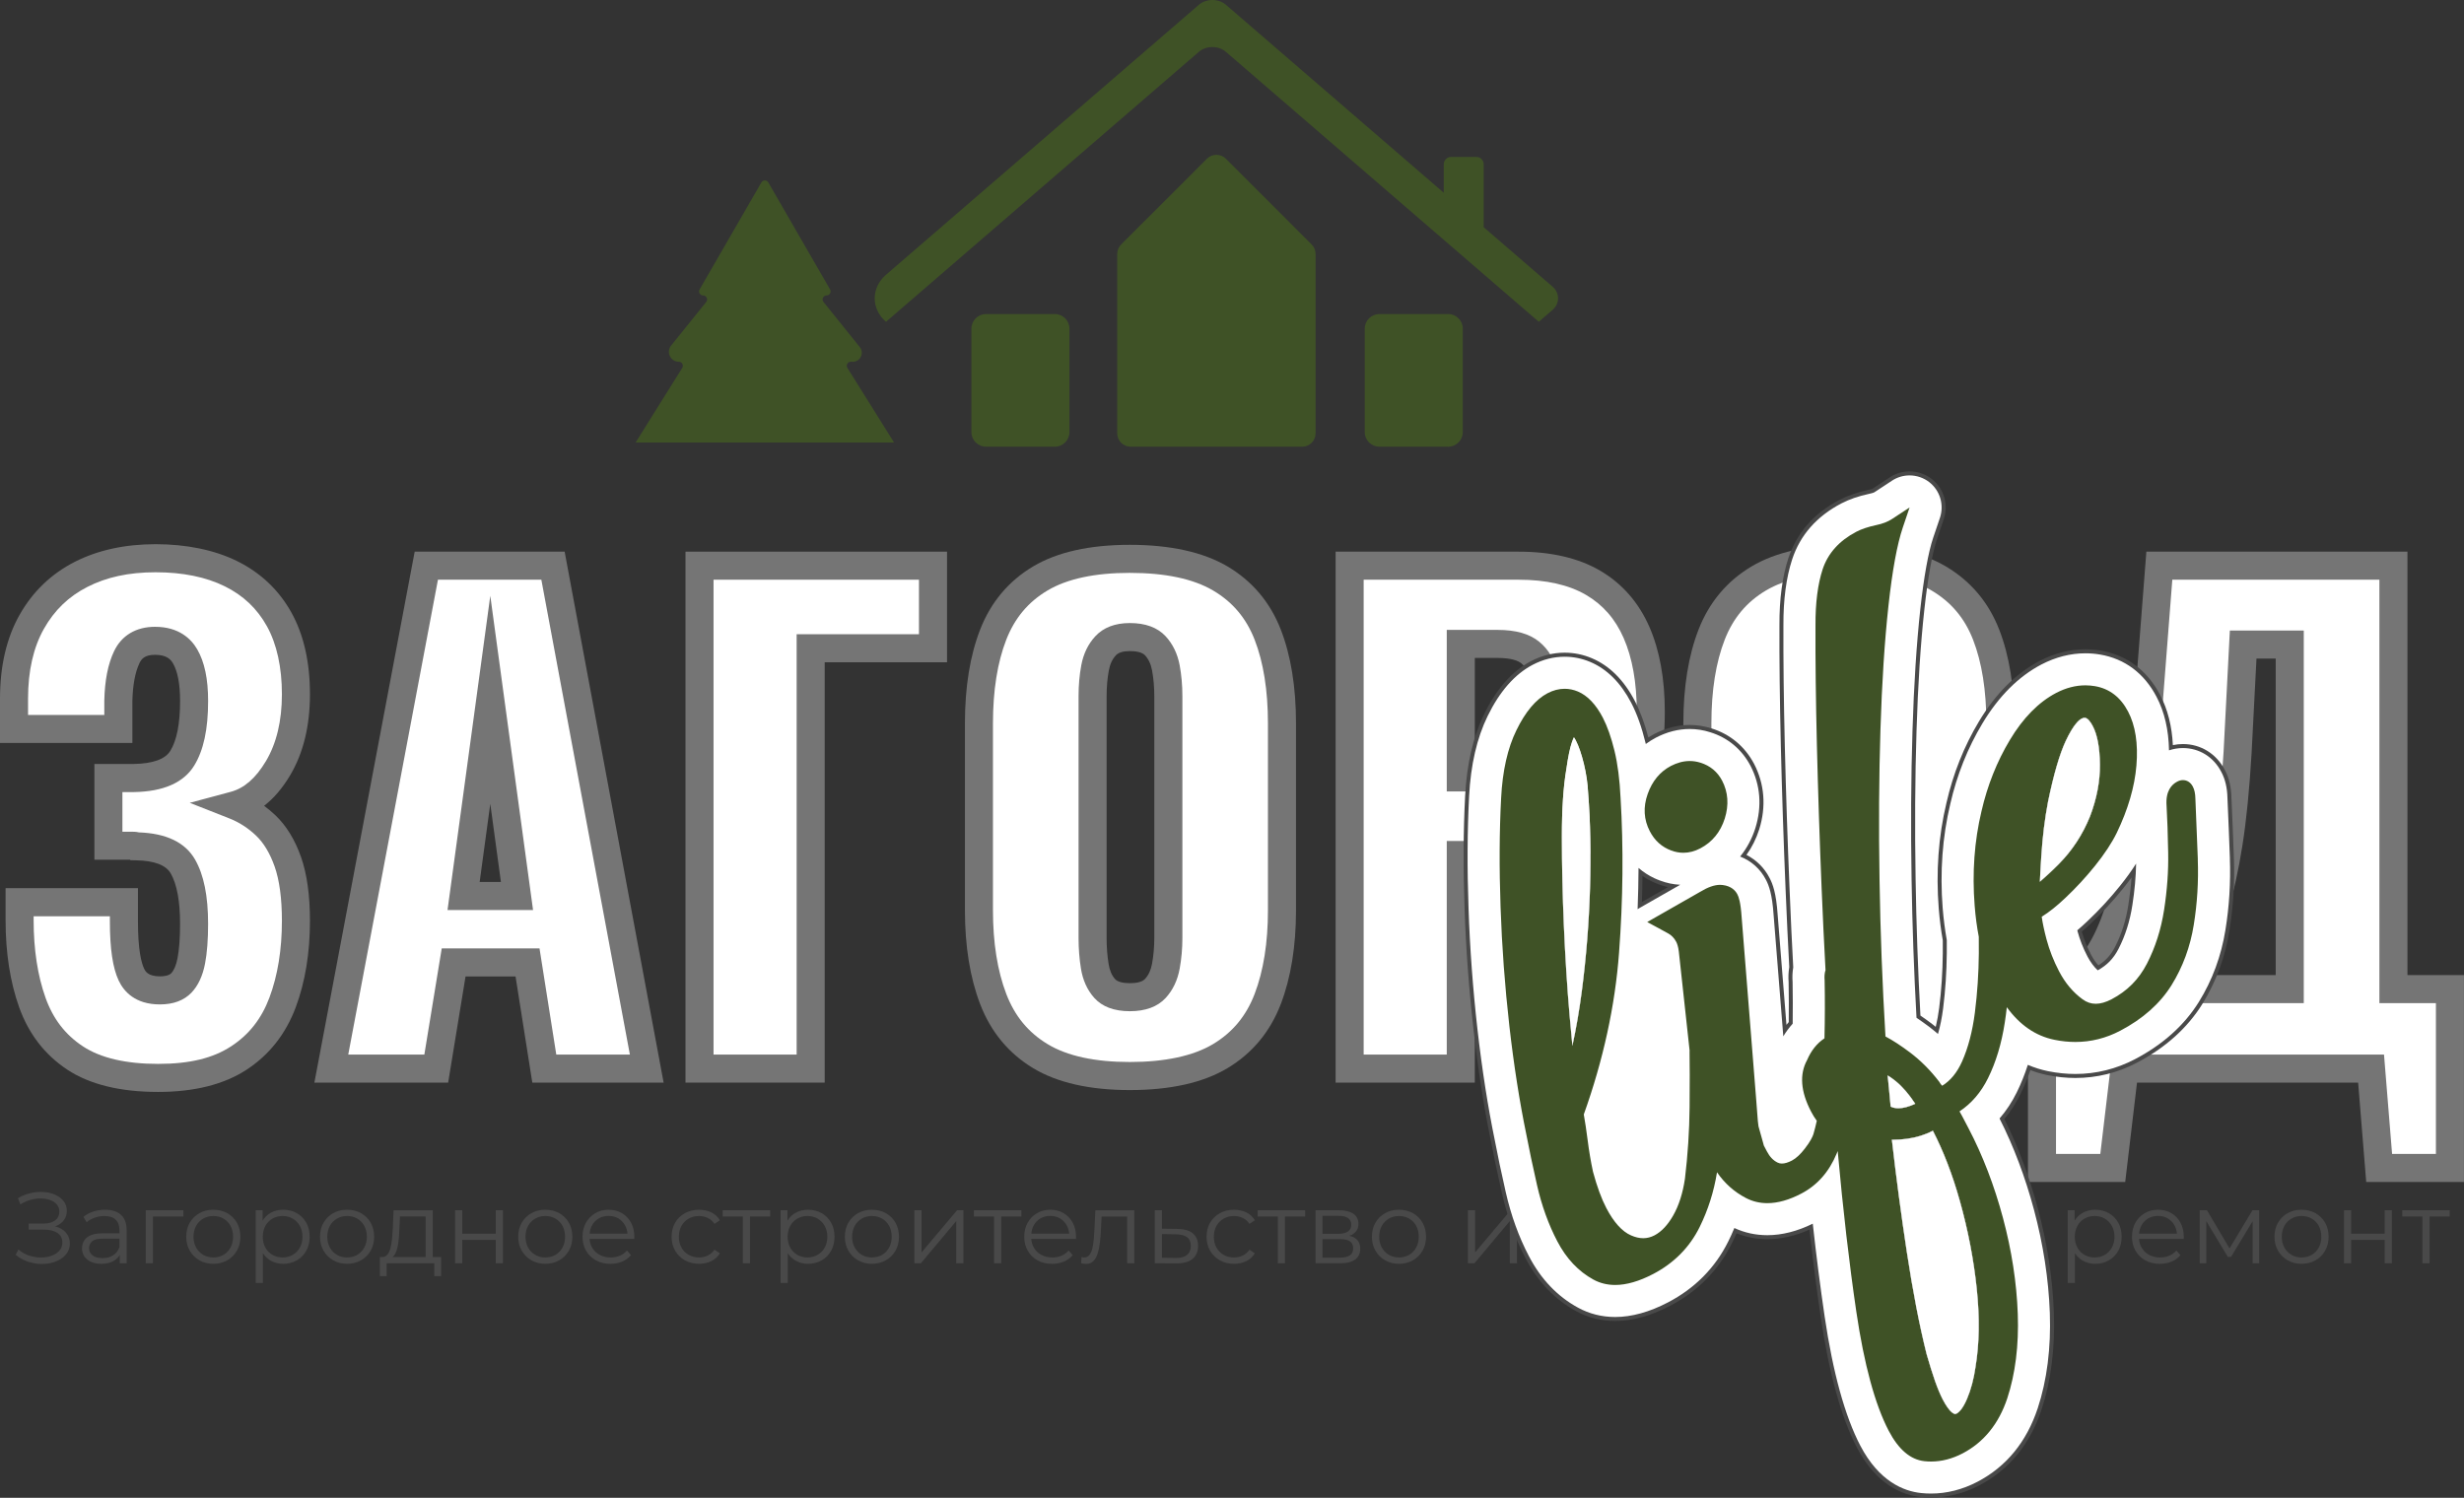 <?xml version="1.0" encoding="UTF-8"?> <svg xmlns="http://www.w3.org/2000/svg" width="1844" height="1121" viewBox="0 0 1844 1121" fill="none"><rect x="0" y="0" width="1844" height="1121" fill="#333333" stroke="none"/><g clip-path="url(#clip0_329_2)"><path d="M52.27 930.68C52.27 933.26 51.64 935.54 50.35 937.52C49.06 939.5 47.29 941.18 45.04 942.5C42.79 943.85 40.27 944.81 37.51 945.38C34.72 945.98 31.84 946.13 28.78 945.89C25.75 945.62 22.78 944.96 19.87 943.88C16.93 942.8 14.23 941.21 11.74 939.14L13.78 935.15C16.12 937.16 18.73 938.66 21.64 939.65C24.55 940.61 27.46 941.12 30.37 941.15C33.31 941.18 36.01 940.76 38.44 939.89C40.9 939.05 42.88 937.76 44.41 936.08C45.91 934.4 46.66 932.33 46.66 929.93C46.66 926.84 45.46 924.47 43 922.79C40.54 921.14 37.15 920.3 32.8 920.3H21.46V915.77H32.5C36.25 915.77 39.16 914.96 41.26 913.37C43.36 911.78 44.41 909.59 44.41 906.77C44.41 904.76 43.81 903.02 42.61 901.58C41.44 900.14 39.82 899.03 37.78 898.25C35.74 897.47 33.43 897.05 30.91 896.96C28.39 896.9 25.78 897.23 23.08 897.95C20.38 898.67 17.77 899.84 15.25 901.4L13.42 896.78C16.54 894.92 19.81 893.6 23.2 892.88C26.56 892.16 29.86 891.92 33.04 892.16C36.22 892.4 39.1 893.15 41.62 894.35C44.2 895.55 46.21 897.14 47.74 899.12C49.24 901.1 50.02 903.44 50.02 906.17C50.02 908.69 49.36 910.91 48.07 912.83C46.78 914.72 44.98 916.22 42.7 917.24C42.19 917.48 41.65 917.69 41.11 917.84C42.16 918.08 43.12 918.41 44.05 918.8C46.66 919.91 48.67 921.47 50.11 923.51C51.55 925.55 52.27 927.95 52.27 930.68Z" fill="#494949"></path><path d="M90.56 909.24C87.74 906.69 83.78 905.4 78.63 905.4C75.51 905.4 72.51 905.88 69.69 906.81C66.87 907.74 64.44 909.06 62.43 910.77L64.86 914.79C66.45 913.38 68.43 912.24 70.74 911.4C73.08 910.53 75.54 910.11 78.09 910.11C81.84 910.11 84.66 911.01 86.55 912.84C88.44 914.64 89.4 917.25 89.4 920.61V923.04H76.75C72.97 923.04 69.94 923.55 67.69 924.6C65.44 925.62 63.82 927 62.86 928.68C61.87 930.36 61.36 932.25 61.36 934.32C61.36 936.57 61.96 938.58 63.1 940.32C64.27 942.06 65.95 943.44 68.14 944.43C70.36 945.39 72.94 945.9 75.91 945.9C79.69 945.9 82.84 945.12 85.36 943.53C87.19 942.39 88.6 940.98 89.62 939.27V945.51H94.78V920.86C94.78 915.67 93.37 911.8 90.58 909.25L90.56 909.24ZM84.56 939.56C82.37 940.94 79.76 941.63 76.73 941.63C73.55 941.63 71.06 940.97 69.32 939.59C67.55 938.24 66.65 936.41 66.65 934.16C66.65 932.12 67.4 930.44 68.9 929.09C70.37 927.71 73.04 927.05 76.88 927.05H89.38V933.56C88.36 936.17 86.77 938.18 84.55 939.56H84.56Z" fill="#494949"></path><path d="M137.25 905.79V910.47H114.46V945.49H109.06V905.79H137.25Z" fill="#494949"></path><path d="M159.58 945.87C155.74 945.87 152.3 945 149.25 943.26C146.19 941.52 143.78 939.13 142.02 936.07C140.25 933.02 139.37 929.53 139.37 925.6C139.37 921.67 140.25 918.11 142.02 915.09C143.79 912.06 146.18 909.7 149.22 907.98C152.25 906.26 155.71 905.41 159.59 905.41C163.47 905.41 167.03 906.27 170.08 907.98C173.13 909.69 175.53 912.06 177.27 915.09C179.01 918.12 179.89 921.62 179.89 925.6C179.89 929.58 179.02 933.03 177.27 936.07C175.53 939.12 173.12 941.52 170.04 943.26C166.96 945 163.48 945.87 159.59 945.87H159.58ZM159.58 941.11C162.46 941.11 165.01 940.47 167.23 939.18C169.45 937.89 171.21 936.08 172.49 933.74C173.78 931.39 174.42 928.69 174.42 925.61C174.42 922.53 173.78 919.76 172.49 917.44C171.2 915.12 169.45 913.32 167.23 912.03C165.01 910.74 162.48 910.1 159.66 910.1C156.84 910.1 154.31 910.74 152.09 912.03C149.87 913.32 148.1 915.12 146.79 917.44C145.48 919.76 144.82 922.48 144.82 925.61C144.82 928.74 145.48 931.4 146.79 933.74C148.1 936.08 149.87 937.9 152.09 939.18C154.31 940.47 156.81 941.11 159.59 941.11H159.58Z" fill="#494949"></path><path d="M229.16 915.06C227.45 912 225.08 909.63 222.08 907.95C219.08 906.27 215.69 905.4 211.91 905.4C208.4 905.4 205.28 906.18 202.49 907.77C200.06 909.15 198.08 911.07 196.52 913.59V905.79H191.36V960.16H196.76V937.97C198.29 940.31 200.24 942.14 202.58 943.49C205.37 945.08 208.46 945.89 211.91 945.89C215.69 945.89 219.08 945.02 222.08 943.31C225.08 941.6 227.45 939.23 229.16 936.2C230.9 933.17 231.74 929.63 231.74 925.61C231.74 921.59 230.9 918.11 229.16 915.05V915.06ZM224.39 933.74C223.07 936.08 221.33 937.91 219.08 939.17C216.86 940.46 214.34 941.12 211.52 941.12C208.7 941.12 206.15 940.46 203.9 939.17C201.65 937.91 199.88 936.08 198.59 933.74C197.3 931.4 196.67 928.67 196.67 925.61C196.67 922.55 197.3 919.82 198.59 917.51C199.88 915.2 201.65 913.37 203.9 912.05C206.15 910.76 208.7 910.1 211.52 910.1C214.34 910.1 216.86 910.76 219.08 912.05C221.33 913.37 223.07 915.2 224.39 917.51C225.71 919.82 226.37 922.52 226.37 925.61C226.37 928.7 225.71 931.4 224.39 933.74Z" fill="#494949"></path><path d="M259.69 945.87C255.85 945.87 252.41 945 249.36 943.26C246.3 941.52 243.89 939.13 242.13 936.07C240.36 933.02 239.48 929.53 239.48 925.6C239.48 921.67 240.36 918.11 242.13 915.09C243.9 912.06 246.29 909.7 249.33 907.98C252.36 906.26 255.82 905.41 259.7 905.41C263.58 905.41 267.14 906.27 270.19 907.98C273.24 909.69 275.64 912.06 277.38 915.09C279.12 918.12 280 921.62 280 925.6C280 929.58 279.13 933.03 277.38 936.07C275.64 939.12 273.23 941.52 270.15 943.26C267.07 945 263.59 945.87 259.7 945.87H259.69ZM259.69 941.11C262.57 941.11 265.12 940.47 267.34 939.18C269.56 937.89 271.32 936.08 272.6 933.74C273.89 931.39 274.53 928.69 274.53 925.61C274.53 922.53 273.89 919.76 272.6 917.44C271.31 915.12 269.56 913.32 267.34 912.03C265.12 910.74 262.59 910.1 259.77 910.1C256.95 910.1 254.42 910.74 252.2 912.03C249.98 913.32 248.21 915.12 246.9 917.44C245.59 919.76 244.93 922.48 244.93 925.61C244.93 928.74 245.59 931.4 246.9 933.74C248.21 936.08 249.98 937.9 252.2 939.18C254.42 940.47 256.92 941.11 259.7 941.11H259.69Z" fill="#494949"></path><path d="M323.89 940.821V905.801H294.53L293.99 919.021C293.84 921.811 293.63 924.511 293.39 927.151C293.12 929.821 292.73 932.161 292.16 934.231C291.62 936.301 290.84 937.921 289.82 939.121C288.83 940.261 287.57 940.831 286.07 940.831H284.3V955.101H289.37V945.501H325.02V955.101H330.12V940.831H323.88L323.89 940.821ZM295.04 939.501C296 938.151 296.75 936.411 297.29 934.281C297.83 932.121 298.19 929.751 298.43 927.201C298.64 924.621 298.82 922.011 298.91 919.311L299.36 910.461H318.52V940.811H293.72C294.2 940.481 294.65 940.031 295.04 939.491V939.501Z" fill="#494949"></path><path d="M340.56 945.5V905.79H345.94V923.34H371V905.79H376.38V945.5H371V927.95H345.94V945.5H340.56Z" fill="#494949"></path><path d="M408.03 945.87C404.19 945.87 400.75 945 397.7 943.26C394.64 941.52 392.23 939.13 390.47 936.07C388.7 933.02 387.82 929.53 387.82 925.6C387.82 921.67 388.7 918.11 390.47 915.09C392.24 912.06 394.63 909.7 397.67 907.98C400.7 906.26 404.16 905.41 408.04 905.41C411.92 905.41 415.48 906.27 418.53 907.98C421.58 909.69 423.98 912.06 425.72 915.09C427.46 918.12 428.34 921.62 428.34 925.6C428.34 929.58 427.47 933.03 425.72 936.07C423.98 939.12 421.57 941.52 418.49 943.26C415.41 945 411.93 945.87 408.04 945.87H408.03ZM408.03 941.11C410.91 941.11 413.46 940.47 415.68 939.18C417.9 937.89 419.66 936.08 420.94 933.74C422.23 931.39 422.87 928.69 422.87 925.61C422.87 922.53 422.23 919.76 420.94 917.44C419.65 915.12 417.9 913.32 415.68 912.03C413.46 910.74 410.93 910.1 408.11 910.1C405.29 910.1 402.76 910.74 400.54 912.03C398.32 913.32 396.55 915.12 395.24 917.44C393.93 919.76 393.27 922.48 393.27 925.61C393.27 928.74 393.93 931.4 395.24 933.74C396.55 936.08 398.32 937.9 400.54 939.18C402.76 940.47 405.26 941.11 408.04 941.11H408.03Z" fill="#494949"></path><path d="M472.23 915.06C470.58 912 468.3 909.63 465.39 907.95C462.48 906.27 459.15 905.4 455.43 905.4C451.71 905.4 448.41 906.27 445.47 908.01C442.5 909.75 440.19 912.15 438.48 915.18C436.8 918.21 435.96 921.69 435.96 925.62C435.96 929.55 436.83 933.03 438.6 936.09C440.37 939.15 442.83 941.55 445.95 943.29C449.07 945.03 452.73 945.9 456.87 945.9C460.05 945.9 462.96 945.33 465.6 944.22C468.27 943.11 470.46 941.49 472.23 939.39L469.2 935.91C467.7 937.68 465.9 938.97 463.8 939.84C461.7 940.71 459.45 941.13 457.02 941.13C453.93 941.13 451.2 940.47 448.8 939.18C446.4 937.92 444.54 936.12 443.19 933.81C442.05 931.89 441.42 929.73 441.24 927.27H474.65C474.65 926.97 474.68 926.67 474.68 926.4C474.71 926.13 474.74 925.86 474.74 925.62C474.74 921.63 473.9 918.12 472.22 915.06H472.23ZM441.28 923.28C441.46 921.03 442.03 919.02 443.02 917.22C444.22 914.94 445.9 913.17 448.09 911.91C450.25 910.65 452.71 910.02 455.44 910.02C458.17 910.02 460.66 910.65 462.79 911.91C464.89 913.17 466.57 914.94 467.83 917.19C468.82 918.99 469.42 921.03 469.6 923.28H441.29H441.28Z" fill="#494949"></path><path d="M523.13 945.87C519.19 945.87 515.67 945 512.57 943.26C509.47 941.52 507.03 939.13 505.26 936.07C503.49 933.02 502.61 929.53 502.61 925.6C502.61 921.67 503.49 918.11 505.26 915.09C507.03 912.06 509.46 909.7 512.57 907.98C515.68 906.26 519.2 905.41 523.13 905.41C526.52 905.41 529.57 906.07 532.3 907.38C535.02 908.69 537.17 910.66 538.74 913.28L534.72 916C533.36 913.99 531.67 912.5 529.65 911.54C527.63 910.59 525.43 910.11 523.06 910.11C520.23 910.11 517.68 910.75 515.41 912.04C513.14 913.33 511.35 915.13 510.03 917.45C508.71 919.77 508.06 922.49 508.06 925.62C508.06 928.75 508.72 931.47 510.03 933.79C511.34 936.11 513.13 937.91 515.41 939.2C517.68 940.49 520.23 941.13 523.06 941.13C525.43 941.13 527.63 940.65 529.65 939.69C531.67 938.73 533.36 937.27 534.72 935.3L538.74 938.02C537.17 940.59 535.03 942.55 532.3 943.88C529.57 945.22 526.52 945.88 523.13 945.88V945.87Z" fill="#494949"></path><path d="M576.38 905.79V910.47H561.29V945.49H555.93V910.47H540.84V905.79H576.38Z" fill="#494949"></path><path d="M621.96 915.06C620.25 912 617.88 909.63 614.88 907.95C611.88 906.27 608.46 905.4 604.68 905.4C601.2 905.4 598.08 906.18 595.29 907.77C592.83 909.15 590.85 911.07 589.29 913.59V905.79H584.16V960.16H589.53V937.94C591.06 940.31 593.01 942.14 595.38 943.49C598.14 945.08 601.26 945.89 604.68 945.89C608.46 945.89 611.88 945.02 614.88 943.31C617.88 941.6 620.25 939.23 621.96 936.2C623.67 933.17 624.54 929.63 624.54 925.61C624.54 921.59 623.67 918.11 621.96 915.05V915.06ZM617.19 933.74C615.87 936.08 614.1 937.91 611.88 939.17C609.66 940.46 607.14 941.12 604.29 941.12C601.44 941.12 598.92 940.46 596.7 939.17C594.45 937.91 592.68 936.08 591.39 933.74C590.1 931.4 589.44 928.67 589.44 925.61C589.44 922.55 590.1 919.82 591.39 917.51C592.68 915.2 594.45 913.37 596.7 912.05C598.92 910.76 601.47 910.1 604.29 910.1C607.11 910.1 609.66 910.76 611.88 912.05C614.1 913.37 615.87 915.2 617.19 917.51C618.48 919.82 619.17 922.52 619.17 925.61C619.17 928.7 618.48 931.4 617.19 933.74Z" fill="#494949"></path><path d="M652.47 945.87C648.63 945.87 645.19 945 642.14 943.26C639.08 941.52 636.67 939.13 634.91 936.07C633.14 933.02 632.26 929.53 632.26 925.6C632.26 921.67 633.14 918.11 634.91 915.09C636.67 912.06 639.07 909.7 642.1 907.98C645.13 906.26 648.59 905.41 652.47 905.41C656.35 905.41 659.91 906.27 662.96 907.98C666.02 909.69 668.41 912.06 670.15 915.09C671.9 918.12 672.77 921.62 672.77 925.6C672.77 929.58 671.9 933.03 670.15 936.07C668.41 939.12 666 941.52 662.92 943.26C659.84 945 656.35 945.87 652.47 945.87ZM652.47 941.11C655.35 941.11 657.9 940.47 660.12 939.18C662.34 937.89 664.1 936.08 665.39 933.74C666.68 931.39 667.32 928.69 667.32 925.61C667.32 922.53 666.68 919.76 665.39 917.44C664.1 915.12 662.34 913.32 660.12 912.03C657.9 910.74 655.38 910.1 652.55 910.1C649.72 910.1 647.2 910.74 644.98 912.03C642.76 913.32 640.99 915.12 639.68 917.44C638.37 919.76 637.71 922.48 637.71 925.61C637.71 928.74 638.37 931.4 639.68 933.74C640.99 936.08 642.76 937.9 644.98 939.18C647.21 940.47 649.7 941.11 652.48 941.11H652.47Z" fill="#494949"></path><path d="M684.28 945.5V905.79H689.66V937.33L716.24 905.79H721.01V945.5H715.63V913.88L689.13 945.5H684.29H684.28Z" fill="#494949"></path><path d="M764.39 905.79V910.47H749.31V945.49H743.94V910.47H728.86V905.79H764.39Z" fill="#494949"></path><path d="M802.78 915.06C801.13 912 798.85 909.63 795.94 907.95C793.03 906.27 789.7 905.4 785.98 905.4C782.26 905.4 778.96 906.27 776.02 908.01C773.05 909.75 770.74 912.15 769.03 915.18C767.35 918.21 766.51 921.69 766.51 925.62C766.51 929.55 767.38 933.03 769.15 936.09C770.92 939.15 773.35 941.55 776.5 943.29C779.62 945.03 783.28 945.9 787.42 945.9C790.6 945.9 793.51 945.33 796.15 944.22C798.82 943.11 801.01 941.49 802.78 939.39L799.75 935.91C798.25 937.68 796.42 938.97 794.35 939.84C792.25 940.71 789.97 941.13 787.57 941.13C784.48 941.13 781.75 940.47 779.35 939.18C776.95 937.92 775.06 936.12 773.74 933.81C772.6 931.89 771.97 929.73 771.79 927.27H805.2C805.2 926.97 805.2 926.67 805.23 926.4C805.26 926.13 805.29 925.86 805.29 925.62C805.29 921.63 804.45 918.12 802.77 915.06H802.78ZM771.83 923.28C772.01 921.03 772.58 919.02 773.57 917.22C774.77 914.94 776.45 913.17 778.64 911.91C780.8 910.65 783.26 910.02 785.99 910.02C788.72 910.02 791.21 910.65 793.34 911.91C795.44 913.17 797.12 914.94 798.35 917.19C799.37 918.99 799.97 921.03 800.15 923.28H771.84H771.83Z" fill="#494949"></path><path d="M848.9 905.79V945.49H843.53V910.47H824.43L823.92 920.31C823.77 923.76 823.5 927.03 823.11 930.15C822.75 933.27 822.15 936.03 821.37 938.4C820.59 940.77 819.51 942.63 818.16 943.95C816.78 945.3 815.04 945.96 812.94 945.96C812.31 945.96 811.71 945.93 811.08 945.81C810.45 945.72 809.76 945.6 809.07 945.45L809.43 940.83C809.79 940.86 810.12 940.92 810.48 941.01C810.81 941.1 811.08 941.13 811.32 941.13C812.94 941.13 814.26 940.53 815.25 939.3C816.21 938.1 816.96 936.48 817.47 934.47C817.98 932.46 818.34 930.15 818.55 927.63C818.73 925.08 818.91 922.5 819.06 919.95L819.75 905.8H848.9V905.79Z" fill="#494949"></path><path d="M881.31 919.78C886.31 919.83 890.11 920.94 892.71 923.11C895.31 925.28 896.61 928.4 896.61 932.49C896.61 936.58 895.21 939.98 892.4 942.24C889.6 944.51 885.55 945.62 880.25 945.57L864.2 945.49V905.78H869.58V919.62L881.32 919.77L881.31 919.78ZM879.95 941.49C883.64 941.54 886.43 940.8 888.32 939.26C890.21 937.72 891.16 935.47 891.16 932.49C891.16 929.51 890.22 927.33 888.36 925.95C886.49 924.56 883.69 923.84 879.95 923.79L869.58 923.64V941.34L879.95 941.49Z" fill="#494949"></path><path d="M923.49 945.87C919.55 945.87 916.03 945 912.92 943.26C909.82 941.52 907.38 939.13 905.61 936.07C903.84 933.02 902.96 929.53 902.96 925.6C902.96 921.67 903.84 918.11 905.61 915.09C907.38 912.07 909.82 909.7 912.92 907.98C916.02 906.26 919.54 905.41 923.49 905.41C926.87 905.41 929.93 906.07 932.65 907.38C935.38 908.69 937.52 910.66 939.09 913.28L935.08 916C933.72 913.99 932.02 912.5 930.01 911.54C927.99 910.59 925.79 910.11 923.42 910.11C920.59 910.11 918.04 910.75 915.77 912.04C913.5 913.33 911.71 915.13 910.39 917.45C909.08 919.77 908.42 922.49 908.42 925.62C908.42 928.75 909.08 931.47 910.39 933.79C911.7 936.11 913.49 937.91 915.77 939.2C918.04 940.49 920.59 941.13 923.42 941.13C925.79 941.13 927.99 940.65 930.01 939.69C932.02 938.73 933.72 937.27 935.08 935.3L939.09 938.02C937.53 940.59 935.38 942.55 932.65 943.88C929.93 945.22 926.87 945.88 923.49 945.88V945.87Z" fill="#494949"></path><path d="M976.73 905.79V910.47H961.65V945.49H956.28V910.47H941.2V905.79H976.73Z" fill="#494949"></path><path d="M1014.66 927.05C1013.43 926.06 1011.84 925.37 1009.83 924.92C1010.97 924.53 1011.99 924.02 1012.92 923.36C1015.38 921.62 1016.64 919.16 1016.64 915.92C1016.64 912.68 1015.32 910.07 1012.74 908.36C1010.13 906.65 1006.56 905.78 1002.09 905.78H984.521V945.48H1002.6C1007.85 945.48 1011.75 944.55 1014.23 942.63C1016.72 940.74 1017.98 938.1 1017.98 934.65C1017.98 931.2 1016.87 928.8 1014.65 927.03L1014.66 927.05ZM989.74 909.96H1001.7C1004.79 909.96 1007.13 910.5 1008.78 911.61C1010.43 912.72 1011.24 914.4 1011.24 916.62C1011.24 918.84 1010.43 920.52 1008.78 921.69C1007.13 922.83 1004.79 923.43 1001.7 923.43H989.74V909.97V909.96ZM1010.07 939.65C1008.33 940.73 1005.75 941.27 1002.39 941.27H989.74V927.42H1002.93C1006.29 927.42 1008.78 927.99 1010.34 929.1C1011.9 930.21 1012.68 931.98 1012.68 934.38C1012.68 936.78 1011.81 938.55 1010.07 939.66V939.65Z" fill="#494949"></path><path d="M1046.92 945.87C1043.08 945.87 1039.64 945 1036.59 943.26C1033.53 941.52 1031.12 939.13 1029.36 936.07C1027.59 933.02 1026.71 929.53 1026.71 925.6C1026.71 921.67 1027.59 918.11 1029.36 915.09C1031.12 912.06 1033.52 909.7 1036.55 907.98C1039.58 906.26 1043.04 905.41 1046.92 905.41C1050.8 905.41 1054.36 906.27 1057.41 907.98C1060.47 909.69 1062.86 912.06 1064.6 915.09C1066.35 918.12 1067.22 921.62 1067.22 925.6C1067.22 929.58 1066.35 933.03 1064.6 936.07C1062.86 939.12 1060.45 941.52 1057.37 943.26C1054.29 945 1050.8 945.87 1046.92 945.87ZM1046.92 941.11C1049.8 941.11 1052.35 940.47 1054.57 939.18C1056.79 937.89 1058.55 936.08 1059.84 933.74C1061.13 931.39 1061.77 928.69 1061.77 925.61C1061.77 922.53 1061.13 919.76 1059.84 917.44C1058.55 915.12 1056.79 913.32 1054.57 912.03C1052.35 910.74 1049.83 910.1 1047 910.1C1044.17 910.1 1041.65 910.74 1039.43 912.03C1037.21 913.32 1035.44 915.12 1034.13 917.44C1032.82 919.76 1032.16 922.48 1032.16 925.61C1032.16 928.74 1032.82 931.4 1034.13 933.74C1035.44 936.08 1037.21 937.9 1039.43 939.18C1041.66 940.47 1044.15 941.11 1046.93 941.11H1046.92Z" fill="#494949"></path><path d="M1098.56 945.5V905.79H1103.94V937.33L1130.52 905.79H1135.29V945.5H1129.91V913.88L1103.41 945.5H1098.56Z" fill="#494949"></path><path d="M1585.25 915.06C1583.51 912 1581.17 909.63 1578.14 907.95C1575.14 906.27 1571.75 905.4 1567.97 905.4C1564.49 905.4 1561.34 906.18 1558.58 907.77C1556.12 909.15 1554.14 911.07 1552.58 913.59V905.79H1547.42V960.16H1552.82V937.94C1554.35 940.31 1556.3 942.14 1558.64 943.49C1561.43 945.08 1564.52 945.89 1567.97 945.89C1571.75 945.89 1575.14 945.02 1578.14 943.31C1581.17 941.6 1583.51 939.23 1585.25 936.2C1586.96 933.17 1587.8 929.63 1587.8 925.61C1587.8 921.59 1586.96 918.11 1585.25 915.05V915.06ZM1580.45 933.74C1579.16 936.08 1577.39 937.91 1575.17 939.17C1572.95 940.46 1570.4 941.12 1567.58 941.12C1564.76 941.12 1562.21 940.46 1559.96 939.17C1557.71 937.91 1555.97 936.08 1554.68 933.74C1553.39 931.4 1552.73 928.67 1552.73 925.61C1552.73 922.55 1553.39 919.82 1554.68 917.51C1555.97 915.2 1557.71 913.37 1559.96 912.05C1562.21 910.76 1564.76 910.1 1567.58 910.1C1570.4 910.1 1572.95 910.76 1575.17 912.05C1577.39 913.37 1579.16 915.2 1580.45 917.51C1581.77 919.82 1582.43 922.52 1582.43 925.61C1582.43 928.7 1581.77 931.4 1580.45 933.74Z" fill="#494949"></path><path d="M1631.79 915.06C1630.14 912 1627.86 909.63 1624.95 907.95C1622.04 906.27 1618.74 905.4 1614.99 905.4C1611.24 905.4 1607.97 906.27 1605.03 908.01C1602.06 909.75 1599.75 912.15 1598.04 915.18C1596.36 918.21 1595.52 921.69 1595.52 925.62C1595.52 929.55 1596.39 933.03 1598.16 936.09C1599.93 939.15 1602.39 941.55 1605.51 943.29C1608.66 945.03 1612.29 945.9 1616.43 945.9C1619.61 945.9 1622.52 945.33 1625.19 944.22C1627.83 943.11 1630.05 941.49 1631.79 939.39L1628.76 935.91C1627.26 937.68 1625.46 938.97 1623.36 939.84C1621.26 940.71 1619.01 941.13 1616.58 941.13C1613.49 941.13 1610.76 940.47 1608.36 939.18C1605.96 937.92 1604.1 936.12 1602.75 933.81C1601.64 931.89 1600.98 929.73 1600.8 927.27H1634.21C1634.21 926.97 1634.24 926.67 1634.27 926.4C1634.27 926.13 1634.3 925.86 1634.3 925.62C1634.3 921.63 1633.46 918.12 1631.78 915.06H1631.79ZM1600.84 923.28C1601.02 921.03 1601.59 919.02 1602.58 917.22C1603.78 914.94 1605.49 913.17 1607.65 911.91C1609.81 910.65 1612.27 910.02 1615 910.02C1617.73 910.02 1620.22 910.65 1622.35 911.91C1624.48 913.17 1626.16 914.94 1627.39 917.19C1628.38 918.99 1628.98 921.03 1629.16 923.28H1600.85H1600.84Z" fill="#494949"></path><path d="M1690.72 905.79V945.49H1685.8V914.01L1669.67 940.67H1667.24L1651.14 913.95V945.49H1646.19V905.79H1651.64L1668.53 934.34L1685.71 905.79H1690.72Z" fill="#494949"></path><path d="M1722.38 945.87C1718.54 945.87 1715.09 945 1712.04 943.26C1708.98 941.52 1706.58 939.13 1704.81 936.07C1703.04 933.02 1702.16 929.53 1702.16 925.6C1702.16 921.67 1703.04 918.11 1704.81 915.09C1706.58 912.07 1708.97 909.7 1712.01 907.98C1715.04 906.26 1718.49 905.41 1722.38 905.41C1726.27 905.41 1729.81 906.27 1732.87 907.98C1735.92 909.69 1738.32 912.06 1740.06 915.09C1741.8 918.12 1742.67 921.62 1742.67 925.6C1742.67 929.58 1741.8 933.03 1740.06 936.07C1738.32 939.12 1735.91 941.52 1732.83 943.26C1729.75 945 1726.27 945.87 1722.38 945.87ZM1722.38 941.11C1725.26 941.11 1727.8 940.47 1730.03 939.18C1732.25 937.89 1734.01 936.08 1735.29 933.74C1736.58 931.39 1737.22 928.69 1737.22 925.61C1737.22 922.53 1736.58 919.76 1735.29 917.44C1734.01 915.12 1732.25 913.32 1730.03 912.03C1727.8 910.74 1725.28 910.1 1722.46 910.1C1719.64 910.1 1717.11 910.74 1714.89 912.03C1712.66 913.32 1710.9 915.12 1709.59 917.44C1708.28 919.76 1707.62 922.48 1707.62 925.61C1707.62 928.74 1708.28 931.4 1709.59 933.74C1710.9 936.08 1712.66 937.9 1714.89 939.18C1717.11 940.47 1719.61 941.11 1722.39 941.11H1722.38Z" fill="#494949"></path><path d="M1754.18 945.5V905.79H1759.56V923.34H1784.63V905.79H1790.01V945.5H1784.63V927.95H1759.56V945.5H1754.18Z" fill="#494949"></path><path d="M1833.31 905.79V910.47H1818.25V945.49H1812.88V910.47H1797.8V905.79H1833.31Z" fill="#494949"></path><path d="M118.3 806.74C91.97 806.74 71.29 801.78 56.26 791.87C41.23 781.96 30.54 768.1 24.19 750.28C17.84 732.47 14.67 711.94 14.67 688.71V675.23H92.74V689.64C92.74 708.23 94.6 721.47 98.32 729.37C102.04 737.27 109.16 741.22 119.69 741.22C126.81 741.22 132.16 739.36 135.72 735.64C139.28 731.92 141.76 726.42 143.16 719.14C144.55 711.87 145.25 702.64 145.25 691.49C145.25 672.6 142.46 658.26 136.89 648.51C131.31 638.75 119.69 633.72 102.04 633.41C101.73 633.11 100.41 632.95 98.09 632.95H81.13V582.3H100.18C118.45 581.99 130.54 577.03 136.42 567.43C142.3 557.83 145.25 543.58 145.25 524.68C145.25 510.12 143 498.97 138.51 491.22C134.01 483.48 126.5 479.6 115.97 479.6C105.44 479.6 98.7 483.71 94.82 491.91C90.94 500.12 88.85 511.04 88.55 524.67V545.58H10.5V522.81C10.5 500.2 14.91 481.07 23.74 465.42C32.57 449.78 44.88 437.93 60.68 429.87C76.48 421.82 95.07 417.79 116.44 417.79C137.81 417.79 157.25 421.67 172.9 429.41C188.54 437.16 200.55 448.54 208.91 463.56C217.27 478.59 221.46 497.25 221.46 519.56C221.46 541.87 216.97 560.07 207.98 575.09C198.99 590.12 188.15 599.33 175.45 602.74C184.12 606.15 191.95 611.18 198.92 617.84C205.89 624.51 211.39 633.57 215.42 645.03C219.44 656.49 221.46 671.21 221.46 689.18C221.46 712.11 218.13 732.48 211.47 750.29C204.8 768.11 193.89 781.97 178.71 791.88C163.53 801.79 143.39 806.75 118.3 806.75V806.74Z" fill="white"></path><path d="M118.3 817.24C90 817.24 67.18 811.65 50.48 800.64C33.58 789.5 21.41 773.74 14.31 753.81C7.59 734.96 4.18 713.06 4.18 688.71V664.74H103.24V689.64C103.24 710.74 105.73 720.46 107.82 724.9C108.71 726.79 110.56 730.73 119.7 730.73C122.53 730.73 126.3 730.32 128.16 728.38C130.25 726.2 131.88 722.32 132.86 717.17C134.12 710.58 134.76 701.94 134.76 691.49C134.76 674.53 132.41 661.82 127.78 653.71C124.2 647.44 115.47 644.14 101.85 643.89L97.67 643.81L97.28 643.42H70.64V571.78H100.1C114.42 571.53 123.63 568.21 127.49 561.92C132.32 554.04 134.77 541.5 134.77 524.65C134.77 512.04 132.98 502.55 129.45 496.46C127.73 493.49 124.63 490.08 115.99 490.08C108.36 490.08 105.88 493.11 104.34 496.38C101.12 503.2 99.35 512.75 99.07 524.78V556.07H0V522.81C0 498.47 4.91 477.43 14.6 460.26C24.42 442.86 38.32 429.49 55.92 420.52C73.14 411.74 93.51 407.29 116.45 407.29C139.39 407.29 160.52 411.57 177.56 420C195.08 428.68 208.72 441.62 218.09 458.46C227.29 475 231.96 495.56 231.96 519.56C231.96 543.56 226.92 563.88 217 580.48C211.33 589.97 204.86 597.52 197.65 603.1C200.62 605.27 203.46 607.66 206.18 610.25C214.33 618.04 220.77 628.57 225.33 641.55C229.73 654.1 231.96 670.12 231.96 689.18C231.96 713.26 228.37 735.05 221.3 753.96C213.86 773.84 201.47 789.55 184.45 800.66C167.6 811.66 145.34 817.24 118.3 817.24ZM25.17 685.73V688.71C25.17 710.64 28.17 730.17 34.08 746.76C39.7 762.52 48.84 774.41 62.04 783.11C75.25 791.83 94.18 796.25 118.3 796.25C142.42 796.25 159.6 791.82 172.98 783.09C186.35 774.36 195.73 762.42 201.64 746.61C207.83 730.06 210.97 710.74 210.97 689.18C210.97 672.5 209.14 658.81 205.52 648.51C202.06 638.69 197.4 630.92 191.67 625.43C185.73 619.76 178.98 615.41 171.62 612.51L142 600.86L172.74 592.61C182.8 589.91 191.38 582.42 198.98 569.71C206.94 556.41 210.97 539.54 210.97 519.57C210.97 499.6 207.19 482.06 199.75 468.68C192.38 455.44 182.08 445.68 168.25 438.83C154.13 431.84 136.7 428.3 116.45 428.3C96.2 428.3 79.69 431.98 65.45 439.24C51.4 446.41 40.75 456.66 32.88 470.6C24.99 484.58 20.99 502.15 20.99 522.83V535.1H78.06V524.45C78.4 509.2 80.78 497.09 85.34 487.45C90.92 475.63 101.8 469.12 115.98 469.12C134.02 469.12 143.13 478.28 147.59 485.96C153.08 495.43 155.75 508.1 155.75 524.69C155.75 545.76 152.36 561.54 145.37 572.93C137.51 585.75 122.36 592.44 100.35 592.81H100.17H91.61V622.47H98.08C99.71 622.47 101.78 622.47 103.89 622.98C124.52 623.69 138.68 630.53 145.99 643.33C152.55 654.81 155.74 670.57 155.74 691.52C155.74 703.29 154.97 713.25 153.46 721.14C151.69 730.4 148.27 737.72 143.3 742.92C137.69 748.77 129.74 751.74 119.68 751.74C101.12 751.74 92.65 742.02 88.81 733.86C84.38 724.45 82.23 710 82.23 689.66V685.75H25.17V685.73Z" fill="#757575"></path><path d="M247.95 799.77L319.05 423.37H413.85L484.02 799.77H407.34L394.79 720.31H339.49L326.48 799.77H247.95ZM346.93 670.59H386.89L366.91 523.75L346.93 670.59Z" fill="white"></path><path d="M496.65 810.27H398.37L385.82 730.81H348.4L335.39 810.27H235.28L310.34 412.88H422.56L496.64 810.27H496.65ZM416.31 789.28H471.39L405.13 433.87H327.75L260.62 789.28H317.57L330.58 709.82H403.76L416.31 789.28ZM398.92 681.09H334.92L366.92 445.91L398.92 681.09ZM358.96 660.1H374.88L366.92 601.6L358.96 660.1Z" fill="#757575"></path><path d="M523.51 799.77V423.37H698.24V485.17H606.7V799.77H523.52H523.51Z" fill="white"></path><path d="M617.18 810.27H513.01V412.88H708.73V495.67H617.18V810.27ZM534 789.28H596.19V474.68H687.73V433.87H533.99V789.28H534Z" fill="#757575"></path><path d="M845.529 805.35C817.339 805.35 795.029 800.39 778.609 790.48C762.189 780.57 750.419 766.31 743.299 747.73C736.169 729.14 732.609 707 732.609 681.28V541.41C732.609 515.39 736.169 493.24 743.299 474.96C750.419 456.68 762.189 442.66 778.609 432.91C795.029 423.15 817.329 418.27 845.529 418.27C873.729 418.27 896.569 423.15 913.139 432.91C929.709 442.67 941.559 456.69 948.689 474.96C955.809 493.24 959.379 515.39 959.379 541.41V681.28C959.379 707 955.819 729.14 948.689 747.73C941.559 766.32 929.709 780.57 913.139 790.48C896.559 800.39 874.029 805.35 845.529 805.35ZM845.529 746.33C854.199 746.33 860.549 744.17 864.579 739.83C868.599 735.5 871.239 729.92 872.479 723.1C873.709 716.29 874.339 709.32 874.339 702.19V520.96C874.339 513.52 873.709 506.48 872.479 499.81C871.239 493.15 868.599 487.66 864.579 483.32C860.549 478.98 854.199 476.81 845.529 476.81C837.469 476.81 831.429 478.98 827.409 483.32C823.379 487.66 820.739 493.16 819.509 499.81C818.269 506.48 817.649 513.52 817.649 520.96V702.19C817.649 709.32 818.189 716.29 819.279 723.1C820.359 729.92 822.839 735.5 826.719 739.83C830.589 744.17 836.859 746.33 845.539 746.33H845.529Z" fill="white"></path><path d="M845.54 815.84C815.54 815.84 791.2 810.33 773.2 799.46C754.81 788.37 741.46 772.22 733.51 751.48C725.96 731.8 722.13 708.18 722.13 681.27V541.4C722.13 514.17 725.97 490.53 733.54 471.13C741.5 450.71 754.87 434.8 773.27 423.87C791.25 413.18 815.57 407.76 845.55 407.76C875.53 407.76 900.35 413.17 918.49 423.85C937.06 434.78 950.52 450.69 958.49 471.13C966.06 490.55 969.9 514.19 969.9 541.4V681.27C969.9 708.15 966.07 731.77 958.52 751.48C950.56 772.24 937.11 788.39 918.56 799.48C900.41 810.33 875.85 815.84 845.56 815.84H845.54ZM845.54 428.75C819.39 428.75 798.68 433.18 783.98 441.91C769.5 450.51 759.39 462.57 753.08 478.75C746.46 495.71 743.11 516.79 743.11 541.39V681.26C743.11 705.58 746.47 726.68 753.1 743.95C759.43 760.46 769.54 772.73 784.04 781.48C798.72 790.35 819.41 794.84 845.54 794.84C871.67 794.84 892.92 790.34 907.77 781.46C922.39 772.71 932.58 760.45 938.91 743.96C945.54 726.67 948.9 705.57 948.9 681.27V541.4C948.9 516.81 945.54 495.74 938.93 478.76C932.62 462.59 922.45 450.54 907.84 441.94C892.98 433.19 872.02 428.76 845.55 428.76L845.54 428.75ZM845.54 756.82C833.78 756.82 824.81 753.45 818.89 746.81C813.68 740.99 810.32 733.56 808.92 724.74C807.76 717.46 807.17 709.86 807.17 702.18V520.95C807.17 512.9 807.85 505.14 809.21 497.88C810.8 489.28 814.35 481.97 819.74 476.17C825.81 469.63 834.5 466.31 845.56 466.31C857.23 466.31 866.22 469.63 872.3 476.17C877.68 481.98 881.22 489.28 882.83 497.88C884.18 505.2 884.87 512.95 884.87 520.95V702.18C884.87 709.86 884.19 717.53 882.84 724.96C881.24 733.75 877.69 741.15 872.3 746.96C866.23 753.5 857.23 756.82 845.56 756.82H845.54ZM845.54 487.3C840.56 487.3 837.05 488.36 835.11 490.45C832.43 493.34 830.71 497.02 829.84 501.72C828.72 507.72 828.16 514.19 828.16 520.95V702.18C828.16 708.76 828.66 715.24 829.65 721.44C830.42 726.29 832.02 730.01 834.54 732.83C836.27 734.77 840.18 735.84 845.54 735.84C849.39 735.84 854.48 735.29 856.9 732.69C859.56 729.82 861.28 726.07 862.17 721.22C863.29 715.03 863.86 708.62 863.86 702.19V520.96C863.86 514.24 863.29 507.77 862.17 501.72C861.29 497.03 859.57 493.34 856.89 490.45C854.47 487.85 849.38 487.3 845.53 487.3H845.54Z" fill="#757575"></path><path d="M1010.03 799.77V423.37H1136.43C1159.04 423.37 1177.63 427.63 1192.19 436.15C1206.75 444.67 1217.59 457.06 1224.72 473.33C1231.84 489.59 1235.41 509.34 1235.41 532.58C1235.41 561.7 1230.6 583.93 1221.01 599.27C1211.4 614.6 1198.39 625.22 1181.98 631.1C1165.55 636.99 1147.13 639.93 1126.68 639.93H1093.22V799.79H1010.04L1010.03 799.77ZM1093.21 581.83H1121.09C1131.31 581.83 1139.05 579.97 1144.32 576.25C1149.59 572.53 1153.07 566.96 1154.78 559.52C1156.48 552.08 1157.33 542.64 1157.33 531.17C1157.33 521.57 1156.63 513.13 1155.24 505.85C1153.85 498.57 1150.51 492.77 1145.25 488.42C1139.98 484.08 1131.77 481.92 1120.62 481.92H1093.2V581.83H1093.21Z" fill="white"></path><path d="M1103.71 810.27H999.54V412.88H1136.43C1160.82 412.88 1181.36 417.66 1197.49 427.09C1213.93 436.72 1226.33 450.86 1234.33 469.11C1242.01 486.64 1245.9 507.99 1245.9 532.57C1245.9 563.98 1240.67 587.61 1229.9 604.82C1219.05 622.14 1204.12 634.3 1185.51 640.96C1168.03 647.23 1148.24 650.4 1126.67 650.4H1103.71V810.26V810.27ZM1020.53 789.28H1082.72V629.42H1126.67C1145.81 629.42 1163.23 626.66 1178.43 621.21C1192.69 616.1 1203.71 607.1 1212.11 593.69C1220.61 580.11 1224.91 559.55 1224.91 532.58C1224.91 510.92 1221.61 492.4 1215.11 477.54C1208.84 463.23 1199.61 452.66 1186.89 445.21C1174.02 437.69 1157.05 433.87 1136.43 433.87H1020.53V789.28ZM1121.1 592.33H1082.72V471.43H1120.63C1134.41 471.43 1144.65 474.34 1151.93 480.32C1159.12 486.26 1163.7 494.18 1165.56 503.88C1167.07 511.78 1167.84 520.96 1167.84 531.18C1167.84 543.53 1166.92 553.57 1165.02 561.86C1162.72 571.87 1157.8 579.59 1150.38 584.82C1143.23 589.86 1133.65 592.32 1121.09 592.32L1121.1 592.33ZM1103.71 571.34H1121.1C1131.02 571.34 1135.92 569.35 1138.28 567.68C1141.38 565.49 1143.44 562.05 1144.56 557.18C1146.08 550.54 1146.85 541.79 1146.85 531.18C1146.85 522.28 1146.21 514.43 1144.95 507.83C1144.02 502.99 1141.94 499.29 1138.59 496.52C1136.32 494.65 1131.35 492.42 1120.64 492.42H1103.72V571.34H1103.71Z" fill="#757575"></path><path d="M1383.19 805.35C1355 805.35 1332.69 800.39 1316.27 790.48C1299.85 780.57 1288.08 766.31 1280.95 747.73C1273.82 729.14 1270.26 707 1270.26 681.28V541.41C1270.26 515.39 1273.82 493.24 1280.95 474.96C1288.07 456.68 1299.84 442.66 1316.27 432.91C1332.69 423.15 1354.99 418.27 1383.19 418.27C1411.39 418.27 1434.23 423.15 1450.8 432.91C1467.37 442.67 1479.22 456.69 1486.35 474.96C1493.47 493.24 1497.04 515.39 1497.04 541.41V681.28C1497.04 707 1493.48 729.14 1486.35 747.73C1479.22 766.32 1467.37 780.57 1450.8 790.48C1434.22 800.39 1411.69 805.35 1383.19 805.35ZM1383.19 746.33C1391.86 746.33 1398.21 744.17 1402.24 739.83C1406.26 735.5 1408.9 729.92 1410.14 723.1C1411.37 716.29 1412 709.32 1412 702.19V520.96C1412 513.52 1411.37 506.48 1410.14 499.81C1408.9 493.15 1406.26 487.66 1402.24 483.32C1398.21 478.98 1391.86 476.81 1383.19 476.81C1375.13 476.81 1369.09 478.98 1365.07 483.32C1361.04 487.66 1358.4 493.16 1357.17 499.81C1355.93 506.48 1355.31 513.52 1355.31 520.96V702.19C1355.31 709.32 1355.85 716.29 1356.94 723.1C1358.02 729.92 1360.5 735.5 1364.38 739.83C1368.25 744.17 1374.52 746.33 1383.2 746.33H1383.19Z" fill="white"></path><path d="M1383.19 815.84C1353.19 815.84 1328.85 810.33 1310.85 799.46C1292.47 788.37 1279.11 772.22 1271.16 751.48C1263.61 731.79 1259.78 708.16 1259.78 681.27V541.4C1259.78 514.18 1263.62 490.54 1271.18 471.14C1279.14 450.71 1292.51 434.81 1310.91 423.88C1328.89 413.19 1353.21 407.77 1383.19 407.77C1413.17 407.77 1437.99 413.18 1456.13 423.86C1474.7 434.79 1488.16 450.7 1496.13 471.14C1503.7 490.56 1507.54 514.2 1507.54 541.41V681.28C1507.54 708.16 1503.71 731.78 1496.16 751.49C1488.2 772.25 1474.75 788.4 1456.2 799.49C1438.05 810.34 1413.49 815.85 1383.2 815.85L1383.19 815.84ZM1383.19 428.75C1357.04 428.75 1336.33 433.18 1321.64 441.91C1307.16 450.51 1297.05 462.57 1290.74 478.75C1284.12 495.72 1280.77 516.79 1280.77 541.39V681.26C1280.77 705.57 1284.13 726.67 1290.76 743.95C1297.09 760.45 1307.21 772.73 1321.7 781.47C1336.38 790.34 1357.07 794.83 1383.19 794.83C1409.31 794.83 1430.57 790.33 1445.42 781.45C1460.04 772.7 1470.23 760.44 1476.56 743.95C1483.19 726.66 1486.55 705.56 1486.55 681.26V541.39C1486.55 516.8 1483.19 495.73 1476.58 478.75C1470.27 462.58 1460.1 450.53 1445.49 441.93C1430.63 433.18 1409.67 428.75 1383.2 428.75H1383.19ZM1383.19 756.82C1371.43 756.82 1362.46 753.45 1356.54 746.81C1351.33 740.99 1347.97 733.56 1346.57 724.74C1345.41 717.46 1344.82 709.86 1344.82 702.18V520.95C1344.82 512.9 1345.5 505.14 1346.86 497.88C1348.45 489.28 1352 481.97 1357.39 476.17C1363.46 469.63 1372.14 466.31 1383.2 466.31C1394.87 466.31 1403.86 469.63 1409.94 476.17C1415.32 481.98 1418.86 489.28 1420.47 497.88C1421.82 505.2 1422.51 512.95 1422.51 520.95V702.18C1422.51 709.86 1421.83 717.53 1420.48 724.96C1418.88 733.75 1415.33 741.15 1409.94 746.96C1403.87 753.5 1394.87 756.82 1383.2 756.82H1383.19ZM1383.19 487.3C1378.21 487.3 1374.7 488.36 1372.76 490.45C1370.08 493.33 1368.36 497.02 1367.49 501.72C1366.37 507.72 1365.81 514.19 1365.81 520.95V702.18C1365.81 708.76 1366.31 715.24 1367.3 721.44C1368.07 726.29 1369.67 730.01 1372.19 732.83C1373.92 734.77 1377.82 735.84 1383.19 735.84C1387.04 735.84 1392.13 735.29 1394.55 732.69C1397.21 729.82 1398.93 726.07 1399.82 721.22C1400.94 715.03 1401.51 708.62 1401.51 702.19V520.96C1401.51 514.24 1400.94 507.77 1399.82 501.72C1398.94 497.03 1397.22 493.34 1394.54 490.45C1392.12 487.85 1387.03 487.3 1383.18 487.3H1383.19Z" fill="#757575"></path><path d="M1528.17 874.13V740.3H1538.86C1545.98 738.14 1552.57 734.34 1558.61 728.91C1564.65 723.5 1570.15 716.13 1575.11 706.84C1580.06 697.55 1584.55 685.93 1588.58 671.99C1592.6 658.05 1596.02 641.4 1598.8 622.03C1601.59 602.67 1603.91 580.29 1605.77 554.88L1615.99 423.37H1791.18V740.29H1833.47V874.12H1780.49L1774.45 799.77H1589.96L1581.13 874.12H1528.16L1528.17 874.13ZM1617.39 740.3H1713.58V482.4H1678.73L1674.55 563.26C1673 589.91 1670.75 612.52 1667.81 631.11C1664.86 649.7 1661.46 665.11 1657.59 677.35C1653.71 689.59 1649.61 699.58 1645.28 707.33C1640.94 715.08 1636.37 721.43 1631.57 726.38C1626.76 731.34 1622.04 735.99 1617.4 740.32L1617.39 740.3Z" fill="white"></path><path d="M1843.97 884.62H1770.82L1764.78 810.27H1599.29L1590.46 884.62H1517.67V729.8H1537.2C1542.29 728.03 1547.13 725.11 1551.6 721.1C1556.69 716.54 1561.48 710.08 1565.85 701.9C1570.43 693.3 1574.69 682.25 1578.5 669.08C1582.38 655.63 1585.72 639.3 1588.42 620.54C1591.16 601.54 1593.48 579.19 1595.31 554.12L1606.29 412.88H1801.68V729.8H1843.97V884.62ZM1790.18 863.63H1822.98V750.79H1780.69V433.87H1625.71L1616.24 555.7C1614.37 581.21 1612 604.05 1609.19 623.53C1606.35 643.24 1602.81 660.52 1598.66 674.9C1594.45 689.47 1589.64 701.88 1584.37 711.78C1578.84 722.14 1572.53 730.54 1565.61 736.73C1558.44 743.16 1550.47 747.75 1541.9 750.34L1540.41 750.79H1538.66V863.63H1571.82L1580.65 789.28H1784.14L1790.18 863.63ZM1724.08 750.79H1590.75L1610.24 732.62C1614.66 728.5 1619.3 723.94 1624.04 719.05C1628.17 714.79 1632.24 709.1 1636.13 702.17C1640.09 695.09 1643.95 685.67 1647.59 674.16C1651.28 662.49 1654.6 647.45 1657.45 629.45C1660.32 611.29 1662.55 588.81 1664.08 562.64L1668.77 471.9H1724.09V750.79H1724.08ZM1642.59 729.8H1703.09V492.89H1688.7L1685.03 563.79C1683.46 590.72 1681.16 613.89 1678.18 632.73C1675.16 651.76 1671.6 667.83 1667.6 680.49C1663.52 693.36 1659.1 704.1 1654.44 712.43C1650.7 719.09 1646.73 724.91 1642.6 729.8H1642.59Z" fill="#757575"></path><path d="M475.67 331.17L510.59 275.35C511.84 273.35 510.4 270.75 508.04 270.75C501.78 270.75 498.31 263.5 502.24 258.63L528.51 226C530.09 224.03 528.69 221.11 526.17 221.11C523.86 221.11 522.41 218.61 523.57 216.6L569.79 136.55C570.94 134.55 573.83 134.55 574.99 136.55L621.21 216.61C622.36 218.61 620.92 221.11 618.61 221.11C616.09 221.11 614.69 224.03 616.27 225.99L643.45 259.78C647 264.2 643.86 270.76 638.19 270.76H636.71C634.35 270.76 632.92 273.35 634.17 275.35L669.09 331.18H475.69L475.67 331.17Z" fill="#3F5226"></path><path d="M1161.79 232.06L1151.59 240.83C1151.59 240.83 963.74 78.77 917.5 38.85C911.86 33.99 902.74 34.01 897.1 38.88L663.06 240.86C657.42 236 654.61 229.63 654.61 223.27C654.61 216.91 657.42 210.51 663.06 205.65L897.11 3.66C902.75 -1.2 911.87 -1.23 917.51 3.63C944.3 26.76 1018.93 91.16 1080.48 144.27V122.94C1080.48 119.91 1082.94 117.45 1085.97 117.45H1104.87C1107.9 117.45 1110.36 119.91 1110.36 122.94V170.05C1132.61 189.25 1151.06 205.16 1161.81 214.46C1167.45 219.32 1167.42 227.19 1161.81 232.05L1161.79 232.06Z" fill="#3F5226"></path><path d="M981.611 182.97C983.491 184.85 984.551 187.4 984.551 190.06V324.31C984.551 329.85 980.041 334.33 974.531 334.33H846.121C840.581 334.33 836.101 329.84 836.101 324.31V190.06C836.101 187.4 837.161 184.85 839.041 182.97L903.241 118.8C907.151 114.89 913.491 114.89 917.421 118.8L981.621 182.97H981.611Z" fill="#3F5226"></path><path d="M789.42 235.05H737.91C731.874 235.05 726.98 239.943 726.98 245.98V323.4C726.98 329.436 731.874 334.33 737.91 334.33H789.42C795.457 334.33 800.35 329.436 800.35 323.4V245.98C800.35 239.943 795.457 235.05 789.42 235.05Z" fill="#3F5226"></path><path d="M1083.78 235.05H1032.27C1026.23 235.05 1021.34 239.943 1021.34 245.98V323.4C1021.34 329.436 1026.23 334.33 1032.27 334.33H1083.78C1089.82 334.33 1094.71 329.436 1094.71 323.4V245.98C1094.71 239.943 1089.82 235.05 1083.78 235.05Z" fill="#3F5226"></path><path d="M1671.8 642.33C1671.29 628.27 1670.72 613.72 1669.97 597.14C1669.82 589.1 1668.14 582.12 1665.05 576.36C1658.75 564.16 1647.03 556.87 1633.65 556.87C1631.13 556.87 1628.61 557.14 1626.12 557.68C1625.43 543.44 1622.22 530.81 1616.58 520.14C1606.95 501.7 1591.6 490.24 1572.17 486.91C1568.36 486.28 1564.49 485.95 1560.69 485.95C1549.06 485.95 1537.48 488.89 1526.33 494.68C1508.73 503.92 1493.49 519.12 1481.02 539.93C1469.86 558.49 1461.68 579.03 1456.67 600.95C1450.67 626.02 1448.75 652.62 1450.91 679.97C1451.57 688.19 1452.59 696.22 1453.94 703.81C1453.97 706.96 1453.97 710.14 1453.94 713.35C1453.82 727.29 1452.92 741.09 1451.24 754.34C1450.58 759.38 1449.74 764.12 1448.66 768.52C1447.7 767.71 1446.68 766.93 1445.63 766.12C1442.54 763.81 1439.78 761.86 1437.2 760.09C1435.34 726.24 1434.14 691.96 1433.6 658.19C1432.94 619.33 1433.18 581.84 1434.29 546.73C1435.34 512.64 1437.29 482.2 1440.14 456.2C1442.72 432.51 1446.11 413.77 1449.62 403.42L1454.69 388.46C1458.35 377.54 1454.72 365.49 1445.63 358.44C1440.92 354.81 1435.04 352.8 1429.11 352.8C1423.83 352.8 1418.7 354.33 1414.3 357.24L1401.35 365.79C1401.35 365.79 1400.54 366.18 1398.32 366.63C1389.95 368.43 1382.88 370.89 1376.73 374.07C1357.54 384.09 1344.64 398.78 1338.38 417.73C1333.85 431.58 1331.6 448.41 1331.69 467.75C1331.57 493.45 1331.93 523.95 1332.74 558.37C1333.61 594.02 1334.81 630.25 1336.31 666.05C1337.18 686.8 1338.05 705.69 1339.04 723.8C1338.41 727.52 1338.26 731.27 1338.56 735.1C1338.74 745.21 1338.77 755.25 1338.65 764.97C1338.05 765.66 1337.48 766.32 1336.94 767.01L1330.34 684.43C1329.26 668.33 1326.65 661.55 1324.28 657.05C1320.47 649.61 1314.41 643.62 1307.01 639.84C1311.12 634.14 1314.33 627.7 1316.58 620.65C1321.86 603.68 1320.54 586.79 1312.74 571.74C1305.84 558.67 1294.78 549.46 1280.8 545.14C1275.49 543.46 1270.03 542.59 1264.55 542.59C1255.55 542.59 1246.59 544.87 1237.89 549.4C1236.42 550.18 1234.98 551.02 1233.57 551.89C1230.81 541.39 1227.42 532.22 1223.46 524.6C1215.3 509.01 1204.54 498.27 1191.43 492.69C1184.89 489.9 1178 488.49 1170.95 488.49C1162.25 488.49 1153.74 490.65 1145.64 494.88C1131.7 502.23 1119.91 515.57 1110.65 534.58C1102.46 551.25 1097.7 571.85 1096.47 595.78C1095.12 621.48 1094.97 649.79 1096.05 679.89C1097.04 709.73 1099.32 740.31 1102.77 770.78C1106.22 801.01 1110.6 829.07 1115.81 854.14C1117.76 864.58 1120.43 877.26 1124 892.94C1128.02 910.63 1133.93 926.97 1141.57 941.52C1150.78 959.18 1163.52 972.56 1179.47 981.28C1188.44 986.17 1198.3 988.66 1208.83 988.66C1221.66 988.66 1235.43 984.85 1249.7 977.39C1270.42 966.59 1286.07 950.76 1296.18 930.34C1297.35 928 1298.49 925.54 1299.57 923.02C1306.83 925.96 1314.59 927.43 1322.69 927.43C1332.86 927.43 1343.44 925.03 1354.15 920.29C1356.79 943.56 1359.61 965.54 1362.58 985.66C1368.88 1028.12 1377.96 1060.99 1389.63 1083.36C1404.29 1111.34 1423.7 1118.95 1437.4 1120.39C1439.92 1120.66 1442.56 1120.81 1445.23 1120.81C1457.52 1120.81 1469.7 1117.72 1481.42 1111.6C1503.64 1099.94 1519.26 1080.89 1527.87 1054.93C1534.92 1033.52 1538.04 1009.11 1537.08 982.39C1536.15 956.96 1532.13 930.75 1525.12 904.57C1518.7 880.58 1510.25 858.03 1500.02 837.52C1504.61 832 1508.63 825.77 1512.01 818.93C1514.83 813.23 1517.32 807.18 1519.48 800.94C1523.47 802.47 1527.73 803.7 1532.13 804.63C1539.21 806.07 1546.28 806.79 1553.18 806.79C1569.28 806.79 1584.76 802.95 1599.24 795.36C1620.47 784.2 1636.93 769.48 1648.12 751.52C1658.44 734.88 1665.3 716.35 1668.48 696.4C1671.36 678.68 1672.47 660.51 1671.81 642.3L1671.8 642.33ZM1557.73 537.89C1558.63 537.41 1559.41 537.17 1560.07 537.17C1562.59 537.17 1564.99 541.1 1566.22 543.47C1569.61 549.89 1571.41 559.51 1571.56 571.99C1571.71 584.64 1569.19 597.81 1564.12 611.06C1558.69 624.55 1550.84 636.55 1540.85 646.62C1534.82 652.68 1530.14 656.94 1526.58 659.93C1526.82 654.5 1527.18 647.91 1527.69 640.17C1528.62 626.02 1530.3 612.49 1532.67 600.11C1536.87 579.72 1541.34 564.4 1545.95 554.53C1551.62 542.45 1555.76 538.91 1557.73 537.89ZM1570.38 722.49C1568.34 720.27 1566.48 717.57 1564.86 714.45C1561.98 708.93 1559.67 703.2 1557.99 697.33C1560.21 695.38 1562.31 693.49 1564.35 691.54C1572.96 683.41 1581.23 674.45 1588.94 664.88C1591.1 662.21 1593.17 659.48 1595.18 656.75C1594.73 663.32 1593.95 670.06 1592.87 676.9C1591.1 688.57 1587.71 699.3 1582.76 708.84C1579.67 714.81 1575.8 719.1 1570.38 722.48V722.49ZM1464.26 1057.98C1463.87 1058.19 1463.51 1058.31 1463.21 1058.31C1462.82 1058.31 1459.43 1058.01 1453.94 1047.51C1452.11 1043.97 1450.16 1039.38 1448.18 1033.81C1446.17 1028.02 1444.01 1021.13 1441.82 1013.48C1436.45 992.04 1431.47 966.34 1427.01 937.01C1422.81 909.45 1419.06 881.2 1415.82 852.99H1417.53C1420.56 852.99 1423.86 852.75 1427.31 852.27C1434.27 851.28 1440.62 849.33 1446.17 846.42C1446.29 846.36 1446.41 846.3 1446.53 846.24C1454.51 861.71 1461.28 879.35 1466.68 898.69C1472.83 920.58 1477.09 942.71 1479.36 964.45C1481.64 986.1 1481.34 1005.77 1478.43 1023.07C1477.14 1032.01 1475.04 1040.01 1472.13 1046.82C1468.95 1054.32 1466.1 1057.02 1464.24 1057.98H1464.26ZM1414.9 828.25C1414.45 822.79 1413.97 817.66 1413.46 813.02C1413.19 810.47 1412.92 807.74 1412.65 804.86C1414.75 806.15 1416.82 807.62 1418.83 809.27C1423.96 813.53 1428.85 819.17 1433.34 826.12C1428.54 828.34 1424.31 829.48 1420.72 829.48C1418.56 829.48 1416.64 829.09 1414.9 828.25ZM1239.06 660.95C1239.81 661.28 1240.56 661.55 1241.31 661.85C1243.59 662.72 1245.93 663.41 1248.3 663.95L1228.75 675.11C1228.99 668.48 1229.14 661.98 1229.2 655.65C1231.63 657.3 1234.18 658.77 1236.91 660.03C1237.36 660.24 1237.87 660.45 1238.38 660.66L1239.07 660.96L1239.06 660.95ZM1174.62 759.76C1172.79 738.83 1171.38 716.34 1170.36 692.89C1169.37 669.86 1168.86 647.52 1168.86 626.41C1168.86 605.3 1170 588.69 1172.25 575.49C1173.54 566.34 1174.95 559.63 1176.42 555.46C1176.99 553.78 1177.5 552.61 1177.89 551.83C1178.28 552.37 1178.79 553.15 1179.33 554.23C1181.52 558.43 1183.53 564.31 1185.33 571.65C1187.1 579 1188.18 586.22 1188.51 593.24C1190.25 615.13 1190.73 639.27 1189.95 664.91C1189.17 690.82 1187.1 716.67 1183.83 741.71C1181.97 755.98 1179.6 769.69 1176.75 782.76C1176.03 775.62 1175.31 767.95 1174.62 759.76Z" fill="#494949"></path><path d="M1668.8 642.45C1668.29 628.39 1667.72 613.84 1666.97 597.2C1666.82 589.67 1665.26 583.08 1662.38 577.74C1656.62 566.55 1645.89 559.87 1633.65 559.87C1630.11 559.87 1626.57 560.47 1623.24 561.58C1622.97 546.26 1619.85 532.79 1613.91 521.52C1604.76 503.98 1590.19 493.03 1571.66 489.88C1567.94 489.25 1564.25 488.95 1560.68 488.95C1549.49 488.95 1538.43 491.77 1527.69 497.35C1510.6 506.32 1495.75 521.16 1483.58 541.46C1472.6 559.72 1464.51 579.99 1459.56 601.64C1453.65 626.41 1451.73 652.68 1453.86 679.73C1454.52 687.86 1455.54 695.86 1456.92 703.54C1456.95 706.78 1456.95 710.05 1456.92 713.38C1456.8 727.23 1455.9 741.18 1454.19 754.73C1453.29 761.72 1452 768.1 1450.35 773.83C1448.22 772 1446.03 770.23 1443.81 768.52C1440.45 766.03 1437.3 763.78 1434.27 761.74C1432.35 727.08 1431.12 692.29 1430.58 658.26C1429.92 619.19 1430.16 581.64 1431.27 546.65C1432.32 512.32 1434.3 481.79 1437.12 455.88C1439.73 432.13 1443.12 413.15 1446.75 402.47L1451.82 387.51C1455.09 377.79 1451.85 367.09 1443.78 360.82C1439.58 357.58 1434.36 355.81 1429.09 355.81C1424.41 355.81 1419.85 357.16 1415.93 359.74L1402.77 368.41C1402.77 368.41 1401.84 368.98 1398.93 369.58C1390.71 371.35 1383.91 373.72 1378.09 376.75C1359.62 386.38 1347.2 400.47 1341.21 418.67C1336.77 432.25 1334.58 448.81 1334.67 467.76C1334.55 493.7 1334.91 524.17 1335.72 558.32C1336.59 593.88 1337.79 630.11 1339.29 665.94C1340.16 687.26 1341.06 706.27 1342.02 723.99C1341.42 727.47 1341.24 731.1 1341.54 735.06C1341.72 745.29 1341.75 755.75 1341.6 766.16C1338.99 769.04 1336.65 772.19 1334.58 775.61L1327.32 684.66C1326.27 669.13 1323.78 662.59 1321.59 658.45C1317.45 650.35 1310.61 644.3 1302.28 641.06C1307.26 634.97 1311.13 627.81 1313.68 619.77C1318.72 603.61 1317.49 587.5 1310.05 573.17C1303.54 560.82 1293.08 552.09 1279.85 548.01C1274.87 546.42 1269.71 545.61 1264.53 545.61C1256.01 545.61 1247.53 547.77 1239.28 552.06C1236.61 553.47 1234.06 555.06 1231.66 556.83C1231.63 556.62 1231.6 556.44 1231.54 556.23C1228.69 544.42 1225.06 534.25 1220.77 526C1212.97 511.07 1202.72 500.78 1190.24 495.47C1184.03 492.83 1177.53 491.51 1170.93 491.51C1162.74 491.51 1154.68 493.55 1147 497.57C1133.63 504.59 1122.29 517.51 1113.32 535.92C1105.28 552.29 1100.64 572.5 1099.44 595.95C1098.09 621.47 1097.94 649.69 1099.02 679.82C1100.01 709.57 1102.26 740.06 1105.71 770.47C1109.16 800.7 1113.57 828.76 1118.72 853.62C1120.67 864 1123.34 876.65 1126.88 892.3C1130.84 909.69 1136.66 925.8 1144.21 940.16C1153.12 957.28 1165.47 970.24 1180.88 978.66C1189.37 983.31 1198.75 985.68 1208.8 985.68C1221.12 985.68 1234.44 981.99 1248.29 974.74C1268.44 964.24 1283.64 948.83 1293.45 929.01C1295.07 925.77 1296.57 922.44 1297.95 919.08C1305.63 922.65 1313.93 924.45 1322.66 924.45C1333.61 924.45 1345.03 921.54 1356.63 915.84C1359.36 940.46 1362.33 963.73 1365.51 985.23C1371.75 1027.42 1380.74 1059.96 1392.23 1082C1406.26 1108.78 1424.68 1116.06 1437.66 1117.44C1440.18 1117.71 1442.7 1117.83 1445.19 1117.83C1456.97 1117.83 1468.67 1114.86 1479.97 1108.95C1501.47 1097.67 1516.61 1079.2 1524.98 1054.01C1531.94 1032.87 1534.97 1008.82 1534.04 982.52C1533.11 957.3 1529.12 931.36 1522.17 905.36C1515.63 880.95 1507 858.01 1496.41 837.11C1501.42 831.35 1505.71 824.82 1509.27 817.62C1512.45 811.17 1515.24 804.28 1517.58 796.96C1522.41 799.06 1527.48 800.62 1532.69 801.7C1539.5 803.08 1546.36 803.8 1553.14 803.8C1568.76 803.8 1583.79 800.05 1597.79 792.71C1618.57 781.82 1634.61 767.46 1645.53 749.95C1655.67 733.61 1662.35 715.44 1665.47 695.94C1668.32 678.43 1669.43 660.41 1668.77 642.44L1668.8 642.45ZM1527.68 640.17C1528.61 626.02 1530.29 612.49 1532.66 600.11C1536.86 579.72 1541.33 564.4 1545.94 554.53C1551.61 542.45 1555.75 538.91 1557.72 537.89C1558.62 537.41 1559.4 537.17 1560.06 537.17C1562.58 537.17 1564.98 541.1 1566.21 543.47C1569.6 549.89 1571.4 559.51 1571.55 571.99C1571.7 584.64 1569.18 597.81 1564.11 611.06C1558.68 624.55 1550.83 636.55 1540.84 646.62C1534.81 652.68 1530.13 656.94 1526.57 659.93C1526.81 654.5 1527.17 647.91 1527.68 640.17ZM1569.9 726.23C1566.96 723.5 1564.38 719.99 1562.19 715.82C1558.95 709.61 1556.46 703.23 1554.75 696.9C1554.69 696.69 1554.66 696.48 1554.6 696.27C1557.09 694.14 1559.64 691.86 1562.28 689.34C1570.83 681.3 1579.01 672.43 1586.6 662.98C1591.19 657.31 1595.18 651.73 1598.62 646.34C1598.44 656.3 1597.51 666.67 1595.83 677.35C1594 689.34 1590.49 700.41 1585.42 710.22C1581.7 717.42 1576.87 722.39 1569.89 726.23H1569.9ZM1478.44 1023.07C1477.15 1032.01 1475.05 1040.01 1472.14 1046.82C1468.96 1054.32 1466.11 1057.02 1464.25 1057.98C1463.86 1058.19 1463.5 1058.31 1463.2 1058.31C1462.81 1058.31 1459.42 1058.01 1453.93 1047.51C1452.1 1043.97 1450.15 1039.38 1448.17 1033.81C1446.16 1028.02 1444 1021.13 1441.81 1013.48C1436.44 992.04 1431.46 966.34 1427 937.01C1422.8 909.45 1419.05 881.2 1415.81 852.99H1417.52C1420.55 852.99 1423.85 852.75 1427.3 852.27C1434.26 851.28 1440.61 849.33 1446.16 846.42C1446.28 846.36 1446.4 846.3 1446.52 846.24C1454.5 861.71 1461.27 879.35 1466.67 898.69C1472.82 920.58 1477.08 942.71 1479.35 964.45C1481.63 986.1 1481.33 1005.77 1478.42 1023.07H1478.44ZM1412.65 804.86C1414.75 806.15 1416.82 807.62 1418.83 809.27C1423.96 813.53 1428.85 819.17 1433.34 826.12C1428.54 828.34 1424.31 829.48 1420.72 829.48C1418.56 829.48 1416.64 829.09 1414.9 828.25C1414.45 822.79 1413.97 817.66 1413.46 813.02C1413.19 810.47 1412.92 807.74 1412.65 804.86ZM1174.61 759.76C1172.78 738.83 1171.37 716.34 1170.35 692.89C1169.36 669.86 1168.85 647.52 1168.85 626.41C1168.85 605.3 1169.99 588.69 1172.24 575.49C1173.53 566.34 1174.94 559.63 1176.41 555.46C1176.98 553.78 1177.49 552.61 1177.88 551.83C1178.27 552.37 1178.78 553.15 1179.32 554.23C1181.51 558.43 1183.52 564.31 1185.32 571.65C1187.09 579 1188.17 586.22 1188.5 593.24C1190.24 615.13 1190.72 639.27 1189.94 664.91C1189.16 690.82 1187.09 716.67 1183.82 741.71C1181.96 755.98 1179.59 769.69 1176.74 782.76C1176.02 775.62 1175.3 767.95 1174.61 759.76ZM1226.25 649.59C1229.79 652.68 1233.78 655.26 1238.12 657.3C1238.78 657.6 1239.5 657.9 1240.19 658.2C1240.91 658.5 1241.63 658.77 1242.35 659.04C1247.27 660.9 1252.34 661.95 1257.43 662.19L1226.81 679.67C1226.36 679.91 1225.94 680.18 1225.55 680.48C1225.94 670.1 1226.18 659.79 1226.24 649.59H1226.25Z" fill="white"></path><path d="M1290.79 612.57C1287.58 622.71 1281.43 630.23 1272.47 634.94C1268.3 637.13 1264.04 638.24 1259.79 638.24C1256.79 638.24 1253.73 637.67 1250.76 636.56C1243.71 633.98 1238.29 629.12 1234.69 622.14C1230.16 613.47 1229.59 604.09 1233.07 594.28C1236.46 584.62 1242.31 577.55 1250.46 573.26C1255.14 570.83 1259.87 569.57 1264.55 569.57C1267.25 569.57 1269.95 569.99 1272.59 570.83C1279.85 573.08 1285.3 577.61 1288.81 584.29C1293.28 592.9 1293.97 602.4 1290.79 612.57Z" fill="#3F5226"></path><path d="M1644.81 643.32C1644.3 629.26 1643.73 614.74 1642.98 597.8C1642.92 593.96 1642.26 590.96 1641.06 588.71C1639.47 585.62 1636.77 583.85 1633.65 583.85C1632.24 583.85 1630.77 584.24 1629.33 585.02C1625.25 587.15 1620.57 592.01 1621.41 603.04C1621.95 612.43 1622.37 624.21 1622.61 638.12C1622.88 651.67 1621.86 666.13 1619.55 681C1617.3 695.57 1612.98 709.1 1606.75 721.18C1600.66 732.99 1592 741.72 1580.21 747.9C1575.95 750.12 1571.99 751.26 1568.43 751.26C1564.87 751.26 1561.68 750.18 1558.59 747.93C1551.42 742.74 1545.49 735.67 1540.93 726.91C1536.88 719.14 1533.73 711.11 1531.57 703.04C1529.83 696.47 1528.63 690.81 1527.97 686.1C1533.37 682.8 1539.25 678.15 1545.81 671.89C1553.49 664.66 1560.92 656.63 1567.88 647.99C1574.93 639.2 1580.38 630.96 1584.1 623.4C1592.56 605.86 1597.53 588.89 1598.85 572.93C1600.2 556.59 1598.1 543 1592.61 532.57C1587 521.8 1578.64 515.39 1567.75 513.53C1565.38 513.14 1563.01 512.93 1560.67 512.93C1553.35 512.93 1546.01 514.85 1538.81 518.6C1525.68 525.47 1514.01 537.31 1504.15 553.8C1494.49 569.87 1487.33 587.83 1482.89 607.18C1477.58 629.43 1475.84 653.21 1477.79 677.86C1478.42 685.99 1479.47 693.81 1480.88 701.16C1480.94 705.21 1480.94 709.32 1480.91 713.54C1480.79 728.32 1479.8 743.23 1477.97 757.74C1476.17 771.86 1472.93 784.22 1468.34 794.5C1464.62 802.78 1459.76 808.74 1453.5 812.61C1453.41 812.55 1453.35 812.46 1453.29 812.4C1452.6 811.68 1452.03 810.93 1451.58 810.15L1451.4 809.79L1451.13 809.46C1444.71 801.06 1437.4 793.75 1429.39 787.69C1422.52 782.53 1416.5 778.6 1411.04 775.73C1408.7 736.72 1407.2 697.34 1406.6 658.63C1405.94 619.05 1406.18 581.11 1407.29 545.88C1408.37 511.04 1410.38 479.88 1413.29 453.28C1416.14 427.04 1419.77 407.34 1424.03 394.75L1429.1 379.79L1415.91 388.46C1412.79 390.5 1408.83 392.03 1404.01 393.02C1397.92 394.34 1393.09 395.96 1389.2 398C1376.46 404.66 1367.97 414.13 1364.01 426.1C1360.38 437.23 1358.58 451.32 1358.67 467.87C1358.55 493.78 1358.91 524.01 1359.72 557.71C1360.56 591.98 1361.73 628.06 1363.26 664.94C1364.13 685.87 1365.09 706.44 1366.17 726.08C1365.45 728.24 1365.24 730.82 1365.51 733.88C1365.78 747.82 1365.75 762.37 1365.39 777.12C1359.78 780.81 1355.43 786.27 1352.38 793.4C1346.56 804.02 1347.55 817 1355.38 831.96C1356.64 834.39 1358.08 836.7 1359.64 838.86C1358.92 842.19 1358.08 845.52 1357.15 848.73C1356.49 850.74 1354.87 854.31 1350.67 859.68C1347.4 863.94 1344.16 866.94 1341.04 868.59C1338.16 870.09 1335.61 870.84 1333.51 870.84C1332.31 870.84 1331.29 870.6 1330.27 870.09C1327.03 868.5 1324.42 865.77 1322.32 861.75C1322.32 861.75 1320.19 857.67 1320.01 857.34C1319.86 856.92 1319.68 856.17 1319.44 855.21C1319.02 853.47 1317.94 849.63 1316.02 843.01C1315.87 842.35 1315.39 839.11 1314.34 823.58L1303.39 686.27C1302.64 675.14 1301.23 671.28 1300.21 669.36C1298.8 666.6 1295.71 663.15 1289.17 662.37C1288.54 662.28 1287.91 662.25 1287.28 662.25C1282.99 662.25 1278.07 663.99 1272.32 667.5L1232.74 690.08L1241.35 694.73L1248.52 698.66C1251.01 700.04 1252.96 702.11 1254.49 704.99C1255.09 706.19 1255.93 708.38 1256.38 712.04L1264.45 786.2C1264.45 786.56 1264.42 786.92 1264.42 787.31C1264.57 796.67 1264.6 810.19 1264.45 828.6C1264.3 846.32 1263.1 864.4 1260.97 882.19C1259.35 893.14 1256.38 902.4 1252.12 909.81C1248.07 916.89 1243.39 921.83 1238.21 924.56C1235.45 926 1232.66 926.72 1229.72 926.72C1226.78 926.72 1223.84 926 1220.66 924.62C1213.94 921.71 1207.71 914.81 1202.1 904.08C1198.53 897.24 1195.17 888.13 1192.17 877C1190.49 869.2 1189.17 861.35 1188.21 853.7C1187.22 845.9 1186.23 839.49 1185.27 834.09C1199.84 793.37 1208.72 752.65 1211.66 713C1214.66 673.18 1215.02 634.22 1212.8 597.31C1212.17 583.67 1210.64 571.73 1208.24 561.9C1205.81 551.91 1202.87 543.58 1199.51 537.1C1194.32 527.17 1188.09 520.64 1180.92 517.58C1177.65 516.2 1174.29 515.51 1170.93 515.51C1166.67 515.51 1162.35 516.62 1158.13 518.84C1149.37 523.43 1141.55 532.75 1134.86 546.52C1128.29 559.89 1124.42 576.99 1123.41 597.26C1122.09 621.94 1121.94 649.47 1122.99 679.03C1123.98 708.24 1126.2 738.1 1129.56 767.76C1132.92 797.21 1137.21 824.64 1142.3 849.2C1144.28 859.7 1146.98 872.41 1150.28 887.01C1153.76 902.3 1158.86 916.46 1165.48 929.08C1172.17 941.91 1181.25 951.54 1192.44 957.66C1197.36 960.36 1202.85 961.71 1208.81 961.71C1217.21 961.71 1226.77 958.95 1237.21 953.49C1252.77 945.36 1264.47 933.52 1271.96 918.38C1278.26 905.64 1282.64 891.87 1284.97 877.36C1290.64 885.64 1297.89 892.08 1306.59 896.61C1311.51 899.19 1316.94 900.48 1322.66 900.48C1330.43 900.48 1338.97 898.08 1348.06 893.31C1359.93 887.13 1368.84 877.06 1374.51 863.41C1374.78 862.78 1375.05 862.12 1375.29 861.49C1379.25 905.36 1383.93 945.75 1389.23 981.74C1395.08 1021.26 1403.23 1051.25 1413.49 1070.89C1420.81 1084.86 1429.77 1092.48 1440.18 1093.59C1441.86 1093.77 1443.54 1093.86 1445.19 1093.86C1453.11 1093.86 1461.05 1091.79 1468.82 1087.74C1484.65 1079.43 1495.87 1065.58 1502.2 1046.54C1508.23 1028.19 1510.9 1006.96 1510.06 983.42C1509.22 960.03 1505.5 935.86 1498.99 911.6C1492.51 887.37 1483.85 864.79 1473.2 844.46C1471.58 841.4 1470.05 838.43 1468.55 835.58C1467.89 834.29 1467.2 833.03 1466.45 831.8C1475.39 825.89 1482.55 817.56 1487.77 806.97C1493.71 795.01 1497.94 781 1500.33 765.32C1500.93 761.54 1501.44 757.67 1501.86 753.81C1511.52 767.15 1523.45 775.37 1537.51 778.22C1542.76 779.3 1548.04 779.84 1553.13 779.84C1564.76 779.84 1576.04 777.05 1586.66 771.47C1603.57 762.62 1616.53 751.14 1625.13 737.32C1633.56 723.74 1639.16 708.53 1641.77 692.13C1644.38 676.06 1645.37 659.65 1644.77 643.34L1644.81 643.32ZM1176.75 782.76C1176.03 775.62 1175.31 767.95 1174.62 759.76C1172.79 738.83 1171.38 716.34 1170.36 692.89C1169.37 669.86 1168.86 647.52 1168.86 626.41C1168.86 605.3 1170 588.69 1172.25 575.49C1173.54 566.34 1174.95 559.63 1176.42 555.46C1176.99 553.78 1177.5 552.61 1177.89 551.83C1178.28 552.37 1178.79 553.15 1179.33 554.23C1181.52 558.43 1183.53 564.31 1185.33 571.65C1187.1 579 1188.18 586.22 1188.51 593.24C1190.25 615.13 1190.73 639.27 1189.95 664.91C1189.17 690.82 1187.1 716.67 1183.83 741.71C1181.97 755.98 1179.6 769.69 1176.75 782.76ZM1413.47 813.02C1413.2 810.47 1412.93 807.74 1412.66 804.86C1414.76 806.15 1416.83 807.62 1418.84 809.27C1423.97 813.53 1428.86 819.17 1433.35 826.12C1428.55 828.34 1424.32 829.48 1420.73 829.48C1418.57 829.48 1416.65 829.09 1414.91 828.25C1414.46 822.79 1413.98 817.66 1413.47 813.02ZM1466.7 898.69C1472.85 920.58 1477.11 942.71 1479.38 964.45C1481.66 986.1 1481.36 1005.77 1478.45 1023.07C1477.16 1032.01 1475.06 1040.01 1472.15 1046.82C1468.97 1054.32 1466.12 1057.02 1464.26 1057.98C1463.87 1058.19 1463.51 1058.31 1463.21 1058.31C1462.82 1058.31 1459.43 1058.01 1453.94 1047.51C1452.11 1043.97 1450.16 1039.38 1448.18 1033.81C1446.17 1028.02 1444.01 1021.13 1441.82 1013.48C1436.45 992.04 1431.47 966.34 1427.01 937.01C1422.81 909.45 1419.06 881.2 1415.82 852.99H1417.53C1420.56 852.99 1423.86 852.75 1427.31 852.27C1434.27 851.28 1440.62 849.33 1446.17 846.42C1446.29 846.36 1446.41 846.3 1446.53 846.24C1454.51 861.71 1461.28 879.35 1466.68 898.69H1466.7ZM1527.69 640.17C1528.62 626.02 1530.3 612.49 1532.67 600.11C1536.87 579.72 1541.34 564.4 1545.95 554.53C1551.62 542.45 1555.76 538.91 1557.73 537.89C1558.63 537.41 1559.41 537.17 1560.07 537.17C1562.59 537.17 1564.99 541.1 1566.22 543.47C1569.61 549.89 1571.41 559.51 1571.56 571.99C1571.71 584.64 1569.19 597.81 1564.12 611.06C1558.69 624.55 1550.84 636.55 1540.85 646.62C1534.82 652.68 1530.14 656.94 1526.58 659.93C1526.82 654.5 1527.18 647.91 1527.69 640.17Z" fill="#3F5226"></path><path d="M1189.94 664.91C1189.16 690.82 1187.09 716.67 1183.82 741.71C1181.96 755.98 1179.59 769.69 1176.74 782.76C1176.02 775.62 1175.3 767.95 1174.61 759.76C1172.78 738.83 1171.37 716.34 1170.35 692.89C1169.36 669.86 1168.85 647.52 1168.85 626.41C1168.85 605.3 1169.99 588.69 1172.24 575.49C1173.53 566.34 1174.94 559.63 1176.41 555.46C1176.98 553.78 1177.49 552.61 1177.88 551.83C1178.27 552.37 1178.78 553.15 1179.32 554.23C1181.51 558.43 1183.52 564.31 1185.32 571.65C1187.09 579 1188.17 586.22 1188.5 593.24C1190.24 615.13 1190.72 639.27 1189.94 664.91Z" fill="white"></path><path d="M1478.44 1023.07C1477.15 1032.01 1475.05 1040.01 1472.14 1046.82C1468.96 1054.32 1466.11 1057.02 1464.25 1057.98C1463.86 1058.19 1463.5 1058.31 1463.2 1058.31C1462.81 1058.31 1459.42 1058.01 1453.93 1047.51C1452.1 1043.97 1450.15 1039.38 1448.17 1033.81C1446.16 1028.02 1444 1021.13 1441.81 1013.48C1436.44 992.04 1431.46 966.34 1427 937.01C1422.8 909.45 1419.05 881.2 1415.81 852.99H1417.52C1420.55 852.99 1423.85 852.75 1427.3 852.27C1434.26 851.28 1440.61 849.33 1446.16 846.42C1446.28 846.36 1446.4 846.3 1446.52 846.24C1454.5 861.71 1461.27 879.35 1466.67 898.69C1472.82 920.58 1477.08 942.71 1479.35 964.45C1481.63 986.1 1481.33 1005.77 1478.42 1023.07H1478.44Z" fill="white"></path><path d="M1433.34 826.12C1428.54 828.34 1424.31 829.48 1420.72 829.48C1418.56 829.48 1416.64 829.09 1414.9 828.25C1414.45 822.79 1413.97 817.66 1413.46 813.02C1413.19 810.47 1412.92 807.74 1412.65 804.86C1414.75 806.15 1416.82 807.62 1418.83 809.27C1423.96 813.53 1428.85 819.17 1433.34 826.12Z" fill="white"></path><path d="M1571.55 571.98C1571.7 584.63 1569.18 597.8 1564.11 611.05C1558.68 624.54 1550.83 636.54 1540.84 646.61C1534.81 652.67 1530.13 656.93 1526.57 659.92C1526.81 654.49 1527.17 647.9 1527.68 640.16C1528.61 626.01 1530.29 612.48 1532.66 600.1C1536.86 579.71 1541.33 564.39 1545.94 554.52C1551.61 542.44 1555.75 538.9 1557.72 537.88C1558.62 537.4 1559.4 537.16 1560.06 537.16C1562.58 537.16 1564.98 541.09 1566.21 543.46C1569.6 549.88 1571.4 559.5 1571.55 571.98Z" fill="white"></path></g><defs><clipPath id="clip0_329_2"><rect width="1843.97" height="1120.83" fill="white"></rect></clipPath></defs></svg> 